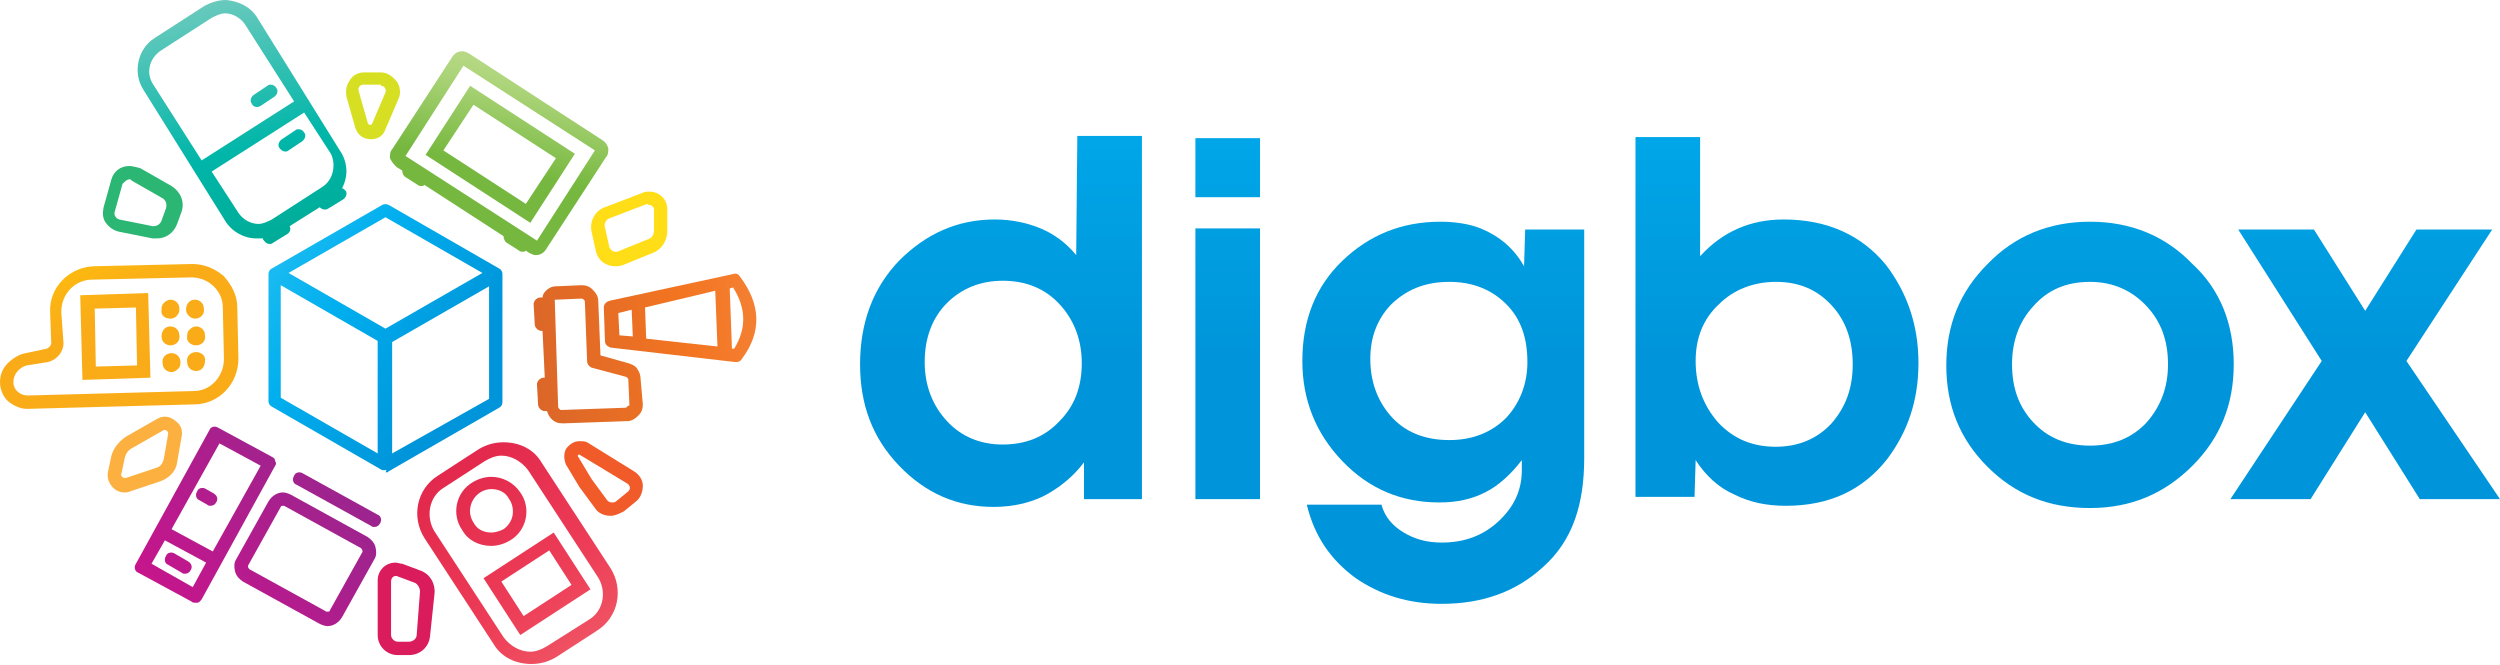 <?xml version="1.0" encoding="UTF-8"?> <svg xmlns="http://www.w3.org/2000/svg" width="789" height="210" viewBox="0 0 789 210" fill="none"> <path d="M170.88 145.913C168.419 141.694 163.848 139.585 158.925 139.585C156.113 139.585 153.651 140.287 151.19 141.694L138.18 150.133C131.5 154.351 129.742 163.142 133.962 169.822L155.761 203.224C158.223 207.444 162.794 209.553 167.716 209.553C170.528 209.553 172.99 208.85 175.451 207.444L188.461 199.005C195.141 194.786 196.899 185.996 192.679 179.315L170.88 145.913ZM185.999 195.489L172.639 203.928C170.88 204.983 169.122 205.685 167.364 205.685C164.199 205.685 161.035 203.928 158.925 201.114L137.126 167.713C134.313 163.142 135.368 156.813 139.939 154L152.949 145.561C154.706 144.507 156.464 143.803 158.223 143.803C161.387 143.803 164.551 145.561 166.661 148.374L188.461 181.777C191.624 186.348 190.57 192.676 185.999 195.489Z" fill="url(#paint0_linear_86_50)"></path> <path d="M152.597 182.484L164.2 200.415L186.352 186L174.748 168.068L152.597 182.484ZM165.255 194.438L158.223 183.539L173.342 173.694L180.374 184.593L165.255 194.438Z" fill="url(#paint1_linear_86_50)"></path> <path d="M155.062 168.068C152.6 168.068 150.49 167.013 149.436 164.904C147.326 161.739 148.381 157.52 151.546 155.41C152.6 154.707 154.006 154.356 155.062 154.356C157.523 154.356 159.632 155.41 160.687 157.52C161.741 158.926 162.094 161.035 161.741 162.794C161.39 164.552 160.336 165.958 158.929 167.013C157.523 167.716 156.116 168.068 155.062 168.068V172.287C157.171 172.287 159.28 171.583 161.038 170.53C166.313 167.365 167.719 160.333 164.203 155.41C162.094 152.246 158.577 150.487 155.062 150.487C152.952 150.487 150.842 151.191 149.084 152.246C143.81 155.41 142.404 162.442 145.919 167.365C147.678 170.53 151.193 172.287 155.062 172.287V168.068Z" fill="url(#paint2_linear_86_50)"></path> <path d="M116.033 169.475L91.772 156.113C91.069 155.762 90.014 155.409 89.311 155.409C87.553 155.409 85.795 156.465 84.74 158.223L74.543 176.506C73.841 177.561 73.841 178.967 74.192 180.374C74.543 181.78 75.598 182.835 76.653 183.538L100.914 196.899C101.617 197.251 102.672 197.602 103.375 197.602C105.133 197.602 106.891 196.548 107.946 194.789L118.142 176.506C118.845 175.452 118.845 174.045 118.494 172.639C118.142 171.232 117.088 170.178 116.033 169.475ZM114.274 174.397L104.079 192.68C104.079 193.032 103.726 193.032 103.375 193.032H103.023L78.763 179.671C78.411 179.32 78.06 178.967 78.411 178.264L88.608 159.98C88.608 159.63 88.96 159.63 89.311 159.63H89.663L113.923 172.99C114.274 173.342 114.627 174.045 114.274 174.397Z" fill="url(#paint3_linear_86_50)"></path> <path d="M86.845 145.565C86.845 144.862 86.494 144.511 85.79 144.158L68.913 135.017C67.858 134.313 66.452 134.665 66.101 135.72L42.895 177.913C42.191 178.967 42.543 180.373 43.598 180.725L60.475 189.867C60.827 190.218 61.178 190.218 61.53 190.218C61.881 190.218 61.881 190.218 62.233 190.218C62.936 190.218 63.288 189.515 63.639 189.164L86.845 146.972C87.197 146.62 87.197 145.916 86.845 145.565ZM60.827 185.296L47.817 177.913L52.036 170.529L65.046 177.56L60.827 185.296ZM67.156 174.045L54.146 167.012L69.265 139.939L82.275 146.972L67.156 174.045Z" fill="url(#paint4_linear_86_50)"></path> <path d="M119.197 162.441L95.64 149.432C94.585 148.728 93.178 149.079 92.826 150.135C92.123 151.19 92.475 152.596 93.53 152.947L117.087 165.957C117.439 166.309 117.791 166.309 118.143 166.309C118.846 166.309 119.548 165.957 119.901 165.254C120.604 164.198 120.252 162.792 119.197 162.441Z" fill="url(#paint5_linear_86_50)"></path> <path d="M59.424 177.208L55.204 174.747C54.15 174.043 52.743 174.395 52.392 175.45C51.688 176.504 52.04 177.911 53.095 178.263L57.314 180.724C57.666 181.076 58.017 181.075 58.369 181.075C59.072 181.075 59.775 180.724 60.127 180.021C60.83 178.966 60.478 177.911 59.424 177.208Z" fill="url(#paint6_linear_86_50)"></path> <path d="M67.509 155.76L65.048 154.354C63.993 153.65 62.587 154.002 62.235 155.057C61.532 156.111 61.884 157.517 62.938 157.869L65.4 159.276C65.751 159.628 66.102 159.628 66.454 159.628C67.157 159.628 67.861 159.276 68.212 158.572C68.916 157.517 68.564 156.463 67.509 155.76Z" fill="url(#paint7_linear_86_50)"></path> <path d="M75.243 113.213L74.891 97.039C74.891 93.171 73.134 90.007 70.672 87.194C67.86 84.733 64.343 83.326 60.827 83.326H60.476L29.535 84.029C21.799 84.381 15.471 90.71 15.822 98.445L16.174 108.29C16.174 108.993 15.471 109.697 14.767 110.048L8.087 111.455C5.977 111.806 3.868 113.213 2.461 114.62C0.703 116.377 0 118.487 0 120.597C0 123.058 1.055 125.168 2.461 126.573C4.219 127.98 6.329 129.035 8.439 129.035C8.439 129.035 8.439 129.035 8.79 129.035L61.179 127.629C69.266 127.629 75.243 120.947 75.243 113.213ZM8.79 124.815C6.329 124.815 4.219 123.058 4.219 120.597C4.219 118.135 5.977 116.025 8.439 115.323L15.119 114.267C17.932 113.564 20.041 111.103 20.041 108.29L19.338 98.445C19.338 92.82 23.558 88.249 29.183 88.249L60.124 87.546H60.476C65.75 87.546 70.321 91.765 70.321 97.039L70.672 113.213C70.672 118.838 66.453 123.409 61.179 123.409L8.79 124.815Z" fill="url(#paint8_linear_86_50)"></path> <path d="M25.32 93.178L26.023 119.9L47.471 119.197L46.767 92.474L25.32 93.178ZM30.242 115.681L29.89 97.397L42.9 97.045L43.251 115.329L30.242 115.681Z" fill="url(#paint9_linear_86_50)"></path> <path d="M54.141 111.453C52.383 111.453 50.977 112.86 51.328 114.618C51.328 116.376 52.734 117.431 54.141 117.431C54.844 117.431 55.547 117.079 56.251 116.376C56.954 115.673 56.954 114.97 56.954 114.267C56.954 112.86 55.899 111.453 54.141 111.453Z" fill="url(#paint10_linear_86_50)"></path> <path d="M54.146 115.674C53.444 115.674 52.741 114.972 52.741 114.269C52.741 113.917 52.741 113.567 53.092 113.215C53.444 112.863 53.795 112.863 54.146 112.863C54.849 112.863 55.551 113.567 55.551 114.269C55.551 114.972 54.849 115.674 54.146 115.674Z" fill="url(#paint11_linear_86_50)"></path> <path d="M53.791 108.998C55.549 108.998 56.956 107.592 56.604 105.833C56.604 104.076 55.198 103.021 53.791 103.021C52.033 103.021 50.978 104.427 50.978 106.185C50.978 107.943 52.385 108.998 53.791 108.998Z" fill="url(#paint12_linear_86_50)"></path> <path d="M53.792 104.779C54.495 104.779 55.197 105.48 55.197 106.183C55.197 106.886 54.495 107.589 53.792 107.589C53.09 107.589 52.387 106.886 52.387 106.183C52.738 105.48 53.09 104.779 53.792 104.779Z" fill="url(#paint13_linear_86_50)"></path> <path d="M53.794 100.56C54.497 100.56 55.552 100.208 55.904 99.505C56.607 98.802 56.607 98.099 56.607 97.396C56.607 95.637 55.201 94.582 53.794 94.582C53.091 94.582 52.388 94.934 51.685 95.637C50.981 96.34 50.981 97.044 50.981 97.747C50.63 99.505 52.036 100.56 53.794 100.56Z" fill="url(#paint14_linear_86_50)"></path> <path d="M52.738 96.689C53.09 96.339 53.441 96.339 53.792 96.339C54.495 96.339 55.197 97.041 55.197 97.743C55.197 98.095 55.197 98.446 54.846 98.798C54.495 99.148 54.143 99.148 53.792 99.148C53.09 99.148 52.387 98.446 52.387 97.743C52.387 97.392 52.387 97.041 52.738 96.689Z" fill="url(#paint15_linear_86_50)"></path> <path d="M61.883 111.109C60.125 111.109 58.718 112.515 59.07 114.274C59.07 116.032 60.476 117.087 61.883 117.087C63.641 117.087 64.695 115.68 64.695 113.923C65.047 112.515 63.641 111.109 61.883 111.109Z" fill="url(#paint16_linear_86_50)"></path> <path d="M61.88 115.322C61.178 115.322 60.475 114.619 60.475 113.917C60.475 113.214 61.178 112.511 61.88 112.511C62.583 112.511 63.285 113.214 63.285 113.917C63.285 114.971 62.934 115.322 61.88 115.322Z" fill="url(#paint17_linear_86_50)"></path> <path d="M61.883 108.998C63.641 108.998 65.047 107.592 64.695 105.833C64.695 104.076 63.289 103.021 61.883 103.021C61.179 103.021 60.476 103.372 59.773 104.076C59.07 104.779 59.07 105.482 59.07 106.185C58.718 107.592 60.125 108.998 61.883 108.998Z" fill="url(#paint18_linear_86_50)"></path> <path d="M61.88 104.779C62.583 104.779 63.285 105.48 63.285 106.183C63.285 106.534 63.285 106.886 62.934 107.237C62.583 107.589 62.231 107.589 61.88 107.589C61.178 107.589 60.475 106.886 60.475 106.183C60.475 105.13 61.178 104.779 61.88 104.779Z" fill="url(#paint19_linear_86_50)"></path> <path d="M61.526 100.56C63.285 100.56 64.691 99.153 64.339 97.396C64.339 95.637 62.933 94.582 61.526 94.582C59.768 94.582 58.713 95.989 58.713 97.747C58.713 99.153 60.12 100.56 61.526 100.56Z" fill="url(#paint20_linear_86_50)"></path> <path d="M61.526 96.339C62.229 96.339 62.931 97.041 62.931 97.743C62.931 98.446 62.229 99.148 61.526 99.148C60.824 99.148 60.121 98.446 60.121 97.743C60.121 96.689 60.824 96.339 61.526 96.339Z" fill="url(#paint21_linear_86_50)"></path> <path d="M125.169 52.737L126.928 53.792C126.928 54.496 127.279 55.55 127.982 55.902L131.85 58.363C132.202 58.715 132.553 58.715 132.905 58.715C133.256 58.715 133.608 58.715 133.96 58.363L158.923 74.537C158.923 75.24 159.275 76.295 159.978 76.647L163.846 79.108C164.197 79.459 164.549 79.459 164.901 79.459C165.252 79.459 165.604 79.459 165.956 79.108L167.011 79.811C167.714 80.162 168.417 80.514 169.12 80.514C170.526 80.514 171.582 79.811 172.285 78.757L191.271 49.573C191.974 48.87 191.975 47.815 191.975 46.76C191.622 45.706 191.271 45.002 190.216 44.299L148.024 16.874C147.321 16.523 146.617 16.171 145.915 16.171C144.508 16.171 143.453 16.874 142.75 17.929L123.763 47.112C123.06 47.815 123.06 48.87 123.06 49.925C123.763 51.331 124.466 52.035 125.169 52.737ZM146.265 20.742L187.755 47.463L169.471 75.943L127.982 49.222L146.265 20.742Z" fill="url(#paint22_linear_86_50)"></path> <path d="M148.376 27.075L134.311 48.875L167.363 70.322L181.427 48.523L148.376 27.075ZM165.956 64.345L139.937 47.468L149.43 33.053L175.45 49.93L165.956 64.345Z" fill="url(#paint23_linear_86_50)"></path> <path d="M71.02 69.617C73.13 73.134 76.997 75.243 80.865 75.243C81.568 75.243 82.271 75.243 82.974 75.243C82.974 75.595 82.974 75.595 83.326 75.946C84.029 77.001 85.435 77.353 86.138 76.65L90.71 73.836C91.764 73.134 91.764 72.079 91.412 71.376L100.907 65.398C101.61 66.102 102.664 66.453 103.719 65.75L108.29 62.937C109.344 62.234 109.696 60.828 108.993 60.124C108.641 59.773 108.29 59.421 107.938 59.421C110.048 55.553 109.696 50.983 107.234 47.466L81.216 5.626C79.107 2.11 75.239 0.352 71.371 0C68.91 0 66.801 0.703 64.691 1.758L48.869 11.955C43.243 15.47 41.837 23.206 45.353 28.48L71.02 69.617ZM101.61 59.069L85.787 69.266C84.381 69.969 82.974 70.672 81.568 70.672C79.107 70.672 76.645 69.266 75.239 67.156L66.801 54.147L95.984 35.512L104.422 48.521C106.181 52.037 105.125 56.96 101.61 59.069ZM50.978 15.822L66.801 5.626C68.207 4.922 69.613 4.219 71.02 4.219C73.481 4.219 75.942 5.626 77.349 7.736L92.819 31.996L63.636 50.631L48.166 26.37C46.056 22.854 47.111 18.284 50.978 15.822Z" fill="url(#paint24_linear_86_50)"></path> <path d="M82.279 33.404L86.498 30.591C87.553 29.888 87.904 28.482 87.201 27.778C86.85 27.075 86.147 26.723 85.444 26.723C85.092 26.723 84.74 26.723 84.389 27.075L80.17 29.888C79.115 30.591 78.763 31.997 79.466 32.701C79.818 33.755 81.224 34.107 82.279 33.404Z" fill="url(#paint25_linear_86_50)"></path> <path d="M94.233 40.786C93.882 40.786 93.529 40.786 93.178 41.138L88.959 43.951C87.904 44.654 87.552 46.06 88.255 46.763C88.959 47.818 90.364 48.17 91.068 47.467L95.287 44.654C96.342 43.951 96.694 42.544 95.991 41.841C95.638 41.138 94.935 40.786 94.233 40.786Z" fill="url(#paint26_linear_86_50)"></path> <path d="M233.464 87.195C233.113 86.491 232.057 86.14 231.355 86.491L192.327 94.93C191.272 95.282 190.569 95.984 190.569 97.039L190.921 107.587C190.921 108.643 191.624 109.346 192.678 109.697L232.057 114.268C232.057 114.268 232.057 114.268 232.41 114.268C233.113 114.268 233.816 113.917 234.167 113.213C240.497 104.775 240.145 95.984 233.464 87.195ZM225.73 91.765L226.432 109.346L203.93 106.884L203.578 97.039L225.73 91.765ZM195.139 98.798L199.359 97.743L199.71 106.182L195.491 105.83L195.139 98.798ZM231.706 110.049H231.004L230.301 91.062L231.355 90.71C235.575 97.391 235.575 103.72 231.706 110.049Z" fill="url(#paint27_linear_86_50)"></path> <path d="M201.111 116.38C200.409 115.326 199.354 114.974 198.299 114.623L189.509 112.161L188.806 94.933C188.806 93.527 188.102 92.472 187.048 91.416C185.993 90.362 184.937 90.01 183.532 90.01L175.445 90.362C174.038 90.362 172.983 91.065 172.28 91.768C171.577 92.472 171.225 93.175 171.225 93.877C170.874 93.877 170.874 93.877 170.522 93.877C169.467 93.877 168.412 94.933 168.412 95.987L168.764 102.317C168.764 103.372 169.818 104.426 170.874 104.426H171.225L171.929 119.194H171.577C170.522 119.194 169.467 120.248 169.467 121.303L169.818 127.632C169.818 128.687 170.874 129.742 171.929 129.742C172.28 129.742 172.28 129.742 172.632 129.742C172.983 130.796 173.336 131.5 174.038 132.202C175.092 133.257 176.148 133.609 177.554 133.609C177.554 133.609 177.554 133.609 177.906 133.609L197.947 132.906C199.354 132.906 200.409 132.202 201.463 131.148C202.518 130.093 202.87 129.039 202.87 127.632L202.166 119.545C202.166 118.491 201.815 117.435 201.111 116.38ZM197.947 128.335C197.596 128.687 197.596 128.687 197.244 128.687L177.203 129.39C176.851 129.39 176.851 129.39 176.499 129.039C176.148 128.687 176.148 128.335 176.148 128.335L175.092 94.933V94.581H175.445L183.532 94.23C183.532 94.23 183.884 94.23 184.235 94.581C184.587 94.933 184.587 94.933 184.587 95.284L185.289 113.92C185.289 114.974 185.993 115.677 186.696 116.029L197.244 118.842C197.244 118.842 197.596 118.842 197.947 119.194C198.299 119.545 198.299 119.545 198.299 119.897L198.65 127.983C198.299 127.983 198.299 127.983 197.947 128.335Z" fill="url(#paint28_linear_86_50)"></path> <path d="M122.004 149.079C122.355 149.079 122.355 149.079 122.707 148.728L157.516 128.686C158.219 128.335 158.57 127.631 158.57 126.928V86.494C158.57 85.791 158.219 85.088 157.516 84.736L122.707 64.695C122.004 64.343 121.301 64.343 120.598 64.695L85.789 84.736C85.085 85.088 84.734 85.791 84.734 86.494V126.577C84.734 127.28 85.085 127.983 85.789 128.335L120.598 148.377C120.598 148.377 120.598 148.377 120.949 148.377C120.949 148.377 120.949 148.377 121.301 148.377C121.301 148.377 121.301 148.377 121.652 148.377C121.652 148.377 121.652 148.377 122.004 148.377C121.652 149.079 121.652 149.079 122.004 149.079ZM123.762 143.102V107.942L154.352 90.362V125.874L123.762 143.102ZM121.652 68.562L152.242 86.143L121.652 103.723L91.063 86.143L121.652 68.562ZM88.602 90.01L119.191 107.59V143.102L88.602 125.522V90.01Z" fill="url(#paint29_linear_86_50)"></path> <path d="M40.784 56.609C41.135 56.609 41.487 56.609 41.487 56.961L51.332 62.587C52.386 63.29 52.738 64.344 52.386 65.751L50.98 69.618C50.628 70.673 49.574 71.377 48.519 71.377H48.167L37.619 69.267C36.564 68.916 35.861 67.861 36.213 66.806L38.674 58.016C39.377 57.313 40.08 56.609 40.784 56.609ZM40.784 52.391C37.971 52.391 35.861 54.148 35.158 56.609L32.697 65.399C32.345 67.158 32.345 68.916 33.4 70.322C34.455 71.728 35.861 72.783 37.619 73.135L48.167 75.244C48.519 75.244 48.87 75.244 49.574 75.244C52.386 75.244 54.848 73.487 55.903 70.673L57.309 66.806C58.364 63.642 56.957 60.477 54.145 58.719L44.3 53.093C42.893 52.742 41.839 52.391 40.784 52.391Z" fill="#2BB673"></path> <path d="M120.252 27.072C121.307 27.072 122.01 28.127 121.659 29.181L117.439 39.027C117.439 39.379 117.088 39.379 116.736 39.379C116.385 39.379 116.033 39.027 116.033 38.675L113.221 28.83C112.869 27.776 113.572 26.721 114.627 26.721H120.252V27.072ZM120.252 22.853H114.978C113.221 22.853 111.462 23.556 110.408 25.314C109.352 26.721 109 28.479 109.352 30.588L112.165 40.433C112.869 42.543 114.627 43.949 117.088 43.949C119.198 43.949 120.956 42.894 121.659 40.784L125.878 30.94C126.581 29.181 126.23 27.072 125.175 25.666C123.769 23.907 122.01 22.853 120.252 22.853Z" fill="#D7DF23"></path> <path d="M204.98 64.692C205.684 64.692 206.387 65.395 206.387 66.099V72.779C206.387 74.185 205.684 75.24 204.278 75.592L194.785 79.459C194.432 79.459 194.432 79.459 194.082 79.459C193.378 79.459 192.675 78.756 192.323 78.053L190.917 71.724C190.565 70.669 191.268 69.263 192.323 68.911L204.278 64.34C204.63 64.692 204.63 64.692 204.98 64.692ZM204.98 60.473C204.278 60.473 203.575 60.473 202.871 60.825L190.917 65.395C187.753 66.45 185.994 69.966 186.697 73.13L188.104 79.459C188.807 82.272 191.268 84.03 194.082 84.03C194.785 84.03 195.488 84.03 196.542 83.679L206.036 79.811C208.849 78.756 210.607 75.943 210.607 72.779V66.099C210.607 62.934 208.146 60.473 204.98 60.473Z" fill="#FFDE17"></path> <path d="M182.833 143.454C183.185 143.454 183.185 143.454 182.833 143.454L197.952 152.596C199.007 153.299 199.007 154.354 198.304 155.057L194.436 158.222C194.084 158.573 193.733 158.573 193.03 158.573C192.327 158.573 191.975 158.222 191.624 157.87L186.701 151.19L182.482 144.157C182.13 143.806 182.482 143.454 182.833 143.454ZM182.833 139.235C181.075 139.235 179.669 140.29 178.614 141.696C177.911 143.103 177.911 144.86 178.614 146.618L182.833 153.651L187.756 160.331C188.81 162.089 190.92 162.792 192.678 162.792C194.084 162.792 195.491 162.089 196.898 161.386L200.765 158.222C202.172 157.167 202.875 155.057 202.875 153.299C202.875 151.541 201.819 149.783 200.062 148.728L185.295 139.586C184.592 139.235 183.888 139.235 182.833 139.235Z" fill="#F15A29"></path> <path d="M124.823 181.78H125.174L130.8 183.889C131.854 184.242 132.557 185.648 132.557 186.702L131.503 200.415C131.503 201.47 130.448 202.524 129.041 202.524H125.526C124.47 202.524 123.416 201.47 123.416 200.415V183.538C123.416 182.483 124.119 181.78 124.823 181.78ZM124.823 177.561C121.658 177.561 119.196 180.022 119.196 183.186V200.415C119.196 203.931 122.009 206.744 125.526 206.744H129.041C132.557 206.744 135.371 204.282 135.722 200.767L137.128 187.405C137.48 184.242 135.722 181.077 132.557 180.022L126.932 177.912C126.229 177.912 125.526 177.561 124.823 177.561Z" fill="#DA1C5C"></path> <path d="M52.04 135.718C52.743 135.718 53.094 136.421 53.094 136.772L51.688 144.859C51.337 146.266 50.633 147.32 49.227 147.672L39.734 150.837H39.382C38.679 150.837 37.976 150.133 38.327 149.43L39.382 144.507C39.734 143.102 40.437 142.046 41.843 141.343L51.688 135.718C51.688 135.718 51.688 135.718 52.04 135.718ZM52.04 131.498C50.985 131.498 50.282 131.85 49.578 132.201L39.734 137.827C37.624 139.233 35.866 141.343 35.163 143.804L34.108 148.727C33.756 150.485 34.108 151.891 35.163 153.298C36.218 154.704 37.624 155.407 39.382 155.407C40.085 155.407 40.437 155.407 41.14 155.055L50.633 151.891C53.446 150.837 55.556 148.727 55.907 145.914L57.314 137.827C57.665 136.421 57.314 134.662 56.259 133.608C54.852 132.201 53.446 131.498 52.04 131.498Z" fill="#FBB040"></path> <path d="M360.747 157.518H342.111V145.916C338.947 150.135 335.079 153.3 330.86 155.762C325.938 158.574 319.961 159.98 313.631 159.98C302.029 159.98 292.184 155.762 283.746 146.97C275.307 138.181 271.439 127.633 271.439 114.975C271.439 101.614 275.658 90.714 283.746 82.276C292.184 73.838 302.029 69.266 313.983 69.266C319.257 69.266 324.179 70.321 328.399 72.079C332.618 73.838 336.486 76.65 339.65 80.518L340.001 42.896H360.395V157.518H360.747ZM341.408 114.623C341.408 107.239 338.947 100.911 334.376 95.989C329.805 91.066 323.828 88.605 316.444 88.605C309.413 88.605 303.435 91.066 298.864 95.637C294.294 100.207 291.832 106.537 291.832 114.272C291.832 121.656 294.294 127.984 298.864 132.907C303.435 137.829 309.413 140.29 316.444 140.29C323.828 140.29 329.805 137.829 334.376 132.907C338.947 128.336 341.408 122.359 341.408 114.623Z" fill="url(#paint30_linear_86_50)"></path> <path d="M397.66 62.237H377.267V43.602H397.66V62.237ZM397.66 157.522H377.267V72.082H397.66V157.522Z" fill="url(#paint31_linear_86_50)"></path> <path d="M499.978 144.511C499.978 158.927 496.463 170.53 486.969 178.968C478.53 186.704 467.982 190.571 454.974 190.571C444.426 190.571 435.634 187.759 427.9 182.485C420.164 176.858 414.89 169.475 412.429 159.278H435.987C437.041 163.146 439.503 165.959 443.018 168.069C446.535 170.179 450.403 171.234 454.974 171.234C462.005 171.234 467.982 169.123 472.905 164.552C477.827 159.982 480.288 154.708 480.288 148.379V145.214C476.773 149.785 472.905 153.301 468.685 155.411C464.466 157.521 459.896 158.575 454.27 158.575C442.315 158.575 432.119 154.357 423.68 145.566C415.242 136.776 411.023 126.228 411.023 113.922C411.023 100.912 415.242 90.364 423.68 82.278C432.119 74.19 442.315 69.971 454.622 69.971C459.192 69.971 463.763 70.675 467.279 72.081C473.256 74.542 477.827 78.41 480.992 84.036L481.344 72.433H499.978V144.511ZM482.047 114.273C482.047 106.538 479.937 100.561 475.366 95.989C470.796 91.419 464.818 88.959 457.434 88.959C449.7 88.959 443.722 91.419 438.799 96.342C434.58 100.912 432.47 106.538 432.47 113.218C432.47 120.251 434.58 126.228 438.799 131.151C443.37 136.425 449.7 138.885 457.434 138.885C464.818 138.885 470.796 136.425 475.366 131.854C479.585 127.283 482.047 121.306 482.047 114.273Z" fill="url(#paint32_linear_86_50)"></path> <path d="M605.465 114.623C605.465 126.578 601.95 136.423 595.62 144.862C587.886 154.706 577.338 159.629 563.625 159.629C557.648 159.629 552.374 158.574 547.451 156.113C542.528 154.003 538.309 150.136 535.145 145.214L534.793 156.815H516.158V43.248H536.552V80.87C543.583 73.135 552.374 69.266 562.922 69.266C576.634 69.266 587.533 74.189 595.269 83.683C601.95 92.473 605.465 102.669 605.465 114.623ZM584.721 114.975C584.721 107.592 582.612 101.263 578.041 96.341C573.47 91.417 567.844 88.956 560.46 88.956C553.428 88.956 547.1 91.417 542.529 95.989C537.606 100.56 535.145 106.537 535.145 113.92C535.145 121.656 537.605 127.985 542.177 133.259C547.1 138.533 553.077 140.993 560.46 140.993C567.493 140.993 573.47 138.533 578.041 133.61C582.612 128.336 584.721 122.359 584.721 114.975Z" fill="url(#paint33_linear_86_50)"></path> <path d="M704.968 114.977C704.968 127.634 700.744 138.182 691.957 146.973C683.169 155.762 672.619 160.334 659.608 160.334C646.596 160.334 636.053 156.114 627.26 147.324C618.471 138.534 614.252 127.986 614.252 115.329C614.252 102.67 618.471 92.122 627.26 83.333C635.7 74.542 646.596 69.971 659.608 69.971C672.619 69.971 683.516 74.542 691.957 83.333C700.744 91.419 704.968 102.319 704.968 114.977ZM684.223 114.977C684.223 107.593 682.108 101.616 677.537 96.693C672.967 91.771 666.994 88.959 659.608 88.959C652.222 88.959 646.249 91.419 641.678 96.693C637.108 101.616 634.999 107.944 634.999 114.977C634.999 122.36 637.108 128.337 641.678 133.26C646.249 138.182 652.222 140.643 659.608 140.643C666.994 140.643 672.967 138.182 677.537 133.26C682.108 127.986 684.223 122.009 684.223 114.977Z" fill="url(#paint34_linear_86_50)"></path> <path d="M789 157.522H763.684L746.455 130.096L729.226 157.522H703.911L732.744 113.922L706.373 72.433H730.281L746.455 98.1L762.63 72.433H786.537L759.467 113.922L789 157.522Z" fill="url(#paint35_linear_86_50)"></path> <defs> <linearGradient id="paint0_linear_86_50" x1="214.177" y1="239.801" x2="127.77" y2="129.6" gradientUnits="userSpaceOnUse"> <stop stop-color="#F37F7B"></stop> <stop offset="0.5" stop-color="#ED3D57"></stop> <stop offset="1" stop-color="#DD1E47"></stop> </linearGradient> <linearGradient id="paint1_linear_86_50" x1="213.397" y1="240.434" x2="126.974" y2="130.214" gradientUnits="userSpaceOnUse"> <stop stop-color="#F37F7B"></stop> <stop offset="0.5" stop-color="#ED3D57"></stop> <stop offset="1" stop-color="#DD1E47"></stop> </linearGradient> <linearGradient id="paint2_linear_86_50" x1="215.688" y1="238.652" x2="129.26" y2="128.425" gradientUnits="userSpaceOnUse"> <stop stop-color="#F37F7B"></stop> <stop offset="0.5" stop-color="#ED3D57"></stop> <stop offset="1" stop-color="#DD1E47"></stop> </linearGradient> <linearGradient id="paint3_linear_86_50" x1="13.707" y1="246.631" x2="112.65" y2="162.716" gradientUnits="userSpaceOnUse"> <stop stop-color="#D471AD"></stop> <stop offset="0.5" stop-color="#C7158C"></stop> <stop offset="1" stop-color="#9D248E"></stop> </linearGradient> <linearGradient id="paint4_linear_86_50" x1="-6.351" y1="222.968" x2="92.579" y2="139.064" gradientUnits="userSpaceOnUse"> <stop stop-color="#D471AD"></stop> <stop offset="0.5" stop-color="#C7158C"></stop> <stop offset="1" stop-color="#9D248E"></stop> </linearGradient> <linearGradient id="paint5_linear_86_50" x1="8.726" y1="240.726" x2="107.65" y2="156.828" gradientUnits="userSpaceOnUse"> <stop stop-color="#D471AD"></stop> <stop offset="0.5" stop-color="#C7158C"></stop> <stop offset="1" stop-color="#9D248E"></stop> </linearGradient> <linearGradient id="paint6_linear_86_50" x1="-2.276" y1="227.743" x2="96.636" y2="143.855" gradientUnits="userSpaceOnUse"> <stop stop-color="#D471AD"></stop> <stop offset="0.5" stop-color="#C7158C"></stop> <stop offset="1" stop-color="#9D248E"></stop> </linearGradient> <linearGradient id="paint7_linear_86_50" x1="-8.903" y1="219.91" x2="89.999" y2="136.03" gradientUnits="userSpaceOnUse"> <stop stop-color="#D471AD"></stop> <stop offset="0.5" stop-color="#C7158C"></stop> <stop offset="1" stop-color="#9D248E"></stop> </linearGradient> <linearGradient id="paint8_linear_86_50" x1="-2.683" y1="26.229" x2="33.01" y2="99.491" gradientUnits="userSpaceOnUse"> <stop stop-color="#FFE7A3"></stop> <stop offset="0.5" stop-color="#FFCA05"></stop> <stop offset="1" stop-color="#FAAC18"></stop> </linearGradient> <linearGradient id="paint9_linear_86_50" x1="-2.45" y1="26.138" x2="33.236" y2="99.389" gradientUnits="userSpaceOnUse"> <stop stop-color="#FFE7A3"></stop> <stop offset="0.5" stop-color="#FFCA05"></stop> <stop offset="1" stop-color="#FAAC18"></stop> </linearGradient> <linearGradient id="paint10_linear_86_50" x1="8.545" y1="20.799" x2="44.223" y2="94.033" gradientUnits="userSpaceOnUse"> <stop stop-color="#FFE7A3"></stop> <stop offset="0.5" stop-color="#FFCA05"></stop> <stop offset="1" stop-color="#FAAC18"></stop> </linearGradient> <linearGradient id="paint11_linear_86_50" x1="8.573" y1="20.848" x2="44.234" y2="94.045" gradientUnits="userSpaceOnUse"> <stop stop-color="#FFE7A3"></stop> <stop offset="0.5" stop-color="#FFCA05"></stop> <stop offset="1" stop-color="#FAAC18"></stop> </linearGradient> <linearGradient id="paint12_linear_86_50" x1="11.636" y1="19.322" x2="47.305" y2="92.539" gradientUnits="userSpaceOnUse"> <stop stop-color="#FFE7A3"></stop> <stop offset="0.5" stop-color="#FFCA05"></stop> <stop offset="1" stop-color="#FAAC18"></stop> </linearGradient> <linearGradient id="paint13_linear_86_50" x1="11.583" y1="19.211" x2="47.298" y2="92.522" gradientUnits="userSpaceOnUse"> <stop stop-color="#FFE7A3"></stop> <stop offset="0.5" stop-color="#FFCA05"></stop> <stop offset="1" stop-color="#FAAC18"></stop> </linearGradient> <linearGradient id="paint14_linear_86_50" x1="14.748" y1="17.786" x2="50.424" y2="91.015" gradientUnits="userSpaceOnUse"> <stop stop-color="#FFE7A3"></stop> <stop offset="0.5" stop-color="#FFCA05"></stop> <stop offset="1" stop-color="#FAAC18"></stop> </linearGradient> <linearGradient id="paint15_linear_86_50" x1="14.769" y1="17.831" x2="50.423" y2="91.016" gradientUnits="userSpaceOnUse"> <stop stop-color="#FFE7A3"></stop> <stop offset="0.5" stop-color="#FFCA05"></stop> <stop offset="1" stop-color="#FAAC18"></stop> </linearGradient> <linearGradient id="paint16_linear_86_50" x1="15.01" y1="17.706" x2="50.674" y2="90.912" gradientUnits="userSpaceOnUse"> <stop stop-color="#FFE7A3"></stop> <stop offset="0.5" stop-color="#FFCA05"></stop> <stop offset="1" stop-color="#FAAC18"></stop> </linearGradient> <linearGradient id="paint17_linear_86_50" x1="15.09" y1="17.869" x2="50.693" y2="90.947" gradientUnits="userSpaceOnUse"> <stop stop-color="#FFE7A3"></stop> <stop offset="0.5" stop-color="#FFCA05"></stop> <stop offset="1" stop-color="#FAAC18"></stop> </linearGradient> <linearGradient id="paint18_linear_86_50" x1="18.046" y1="16.113" x2="53.745" y2="89.389" gradientUnits="userSpaceOnUse"> <stop stop-color="#FFE7A3"></stop> <stop offset="0.5" stop-color="#FFCA05"></stop> <stop offset="1" stop-color="#FAAC18"></stop> </linearGradient> <linearGradient id="paint19_linear_86_50" x1="18.148" y1="16.33" x2="53.761" y2="89.43" gradientUnits="userSpaceOnUse"> <stop stop-color="#FFE7A3"></stop> <stop offset="0.5" stop-color="#FFCA05"></stop> <stop offset="1" stop-color="#FAAC18"></stop> </linearGradient> <linearGradient id="paint20_linear_86_50" x1="21.173" y1="14.63" x2="56.858" y2="87.878" gradientUnits="userSpaceOnUse"> <stop stop-color="#FFE7A3"></stop> <stop offset="0.5" stop-color="#FFCA05"></stop> <stop offset="1" stop-color="#FAAC18"></stop> </linearGradient> <linearGradient id="paint21_linear_86_50" x1="21.245" y1="14.772" x2="56.867" y2="87.889" gradientUnits="userSpaceOnUse"> <stop stop-color="#FFE7A3"></stop> <stop offset="0.5" stop-color="#FFCA05"></stop> <stop offset="1" stop-color="#FAAC18"></stop> </linearGradient> <linearGradient id="paint22_linear_86_50" x1="168.195" y1="2.893" x2="156.926" y2="52.983" gradientUnits="userSpaceOnUse"> <stop stop-color="#D1E4A5"></stop> <stop offset="0.5" stop-color="#ACD479"></stop> <stop offset="1" stop-color="#76B83F"></stop> </linearGradient> <linearGradient id="paint23_linear_86_50" x1="168.147" y1="2.885" x2="156.878" y2="52.975" gradientUnits="userSpaceOnUse"> <stop stop-color="#D1E4A5"></stop> <stop offset="0.5" stop-color="#ACD479"></stop> <stop offset="1" stop-color="#76B83F"></stop> </linearGradient> <linearGradient id="paint24_linear_86_50" x1="63.927" y1="-15.114" x2="92.73" y2="108.862" gradientUnits="userSpaceOnUse"> <stop offset="0.006" stop-color="#8AD0C3"></stop> <stop offset="0.5" stop-color="#00B6A9"></stop> <stop offset="1" stop-color="#00A185"></stop> </linearGradient> <linearGradient id="paint25_linear_86_50" x1="72.132" y1="-17.034" x2="100.943" y2="106.982" gradientUnits="userSpaceOnUse"> <stop offset="0.006" stop-color="#8AD0C3"></stop> <stop offset="0.5" stop-color="#00B6A9"></stop> <stop offset="1" stop-color="#00A185"></stop> </linearGradient> <linearGradient id="paint26_linear_86_50" x1="77.598" y1="-18.324" x2="106.416" y2="105.718" gradientUnits="userSpaceOnUse"> <stop offset="0.006" stop-color="#8AD0C3"></stop> <stop offset="0.5" stop-color="#00B6A9"></stop> <stop offset="1" stop-color="#00A185"></stop> </linearGradient> <linearGradient id="paint27_linear_86_50" x1="280.433" y1="94.22" x2="153.951" y2="110.498" gradientUnits="userSpaceOnUse"> <stop stop-color="#F69453"></stop> <stop offset="0.5" stop-color="#F37521"></stop> <stop offset="1" stop-color="#D4622A"></stop> </linearGradient> <linearGradient id="paint28_linear_86_50" x1="281.092" y1="99.404" x2="154.614" y2="115.682" gradientUnits="userSpaceOnUse"> <stop stop-color="#F69453"></stop> <stop offset="0.5" stop-color="#F37521"></stop> <stop offset="1" stop-color="#D4622A"></stop> </linearGradient> <linearGradient id="paint29_linear_86_50" x1="72.001" y1="73.529" x2="142.483" y2="120.516" gradientUnits="userSpaceOnUse"> <stop stop-color="#2BC4F3"></stop> <stop offset="0.5" stop-color="#00AEEE"></stop> <stop offset="1" stop-color="#0095DA"></stop> </linearGradient> <linearGradient id="paint30_linear_86_50" x1="315.953" y1="-83.816" x2="315.953" y2="111.17" gradientUnits="userSpaceOnUse"> <stop stop-color="#2BC4F3"></stop> <stop offset="0.5" stop-color="#00AEEE"></stop> <stop offset="1" stop-color="#0095DA"></stop> </linearGradient> <linearGradient id="paint31_linear_86_50" x1="387.52" y1="-83.799" x2="387.52" y2="111.165" gradientUnits="userSpaceOnUse"> <stop stop-color="#2BC4F3"></stop> <stop offset="0.5" stop-color="#00AEEE"></stop> <stop offset="1" stop-color="#0095DA"></stop> </linearGradient> <linearGradient id="paint32_linear_86_50" x1="456.483" y1="-83.812" x2="456.483" y2="111.168" gradientUnits="userSpaceOnUse"> <stop stop-color="#2BC4F3"></stop> <stop offset="0.5" stop-color="#00AEEE"></stop> <stop offset="1" stop-color="#0095DA"></stop> </linearGradient> <linearGradient id="paint33_linear_86_50" x1="560.656" y1="-83.816" x2="560.656" y2="111.17" gradientUnits="userSpaceOnUse"> <stop stop-color="#2BC4F3"></stop> <stop offset="0.5" stop-color="#00AEEE"></stop> <stop offset="1" stop-color="#0095DA"></stop> </linearGradient> <linearGradient id="paint34_linear_86_50" x1="659.577" y1="-83.821" x2="659.577" y2="111.17" gradientUnits="userSpaceOnUse"> <stop stop-color="#2BC4F3"></stop> <stop offset="0.5" stop-color="#00AEEE"></stop> <stop offset="1" stop-color="#0095DA"></stop> </linearGradient> <linearGradient id="paint35_linear_86_50" x1="746.468" y1="-83.799" x2="746.468" y2="111.165" gradientUnits="userSpaceOnUse"> <stop stop-color="#2BC4F3"></stop> <stop offset="0.5" stop-color="#00AEEE"></stop> <stop offset="1" stop-color="#0095DA"></stop> </linearGradient> </defs> </svg> 